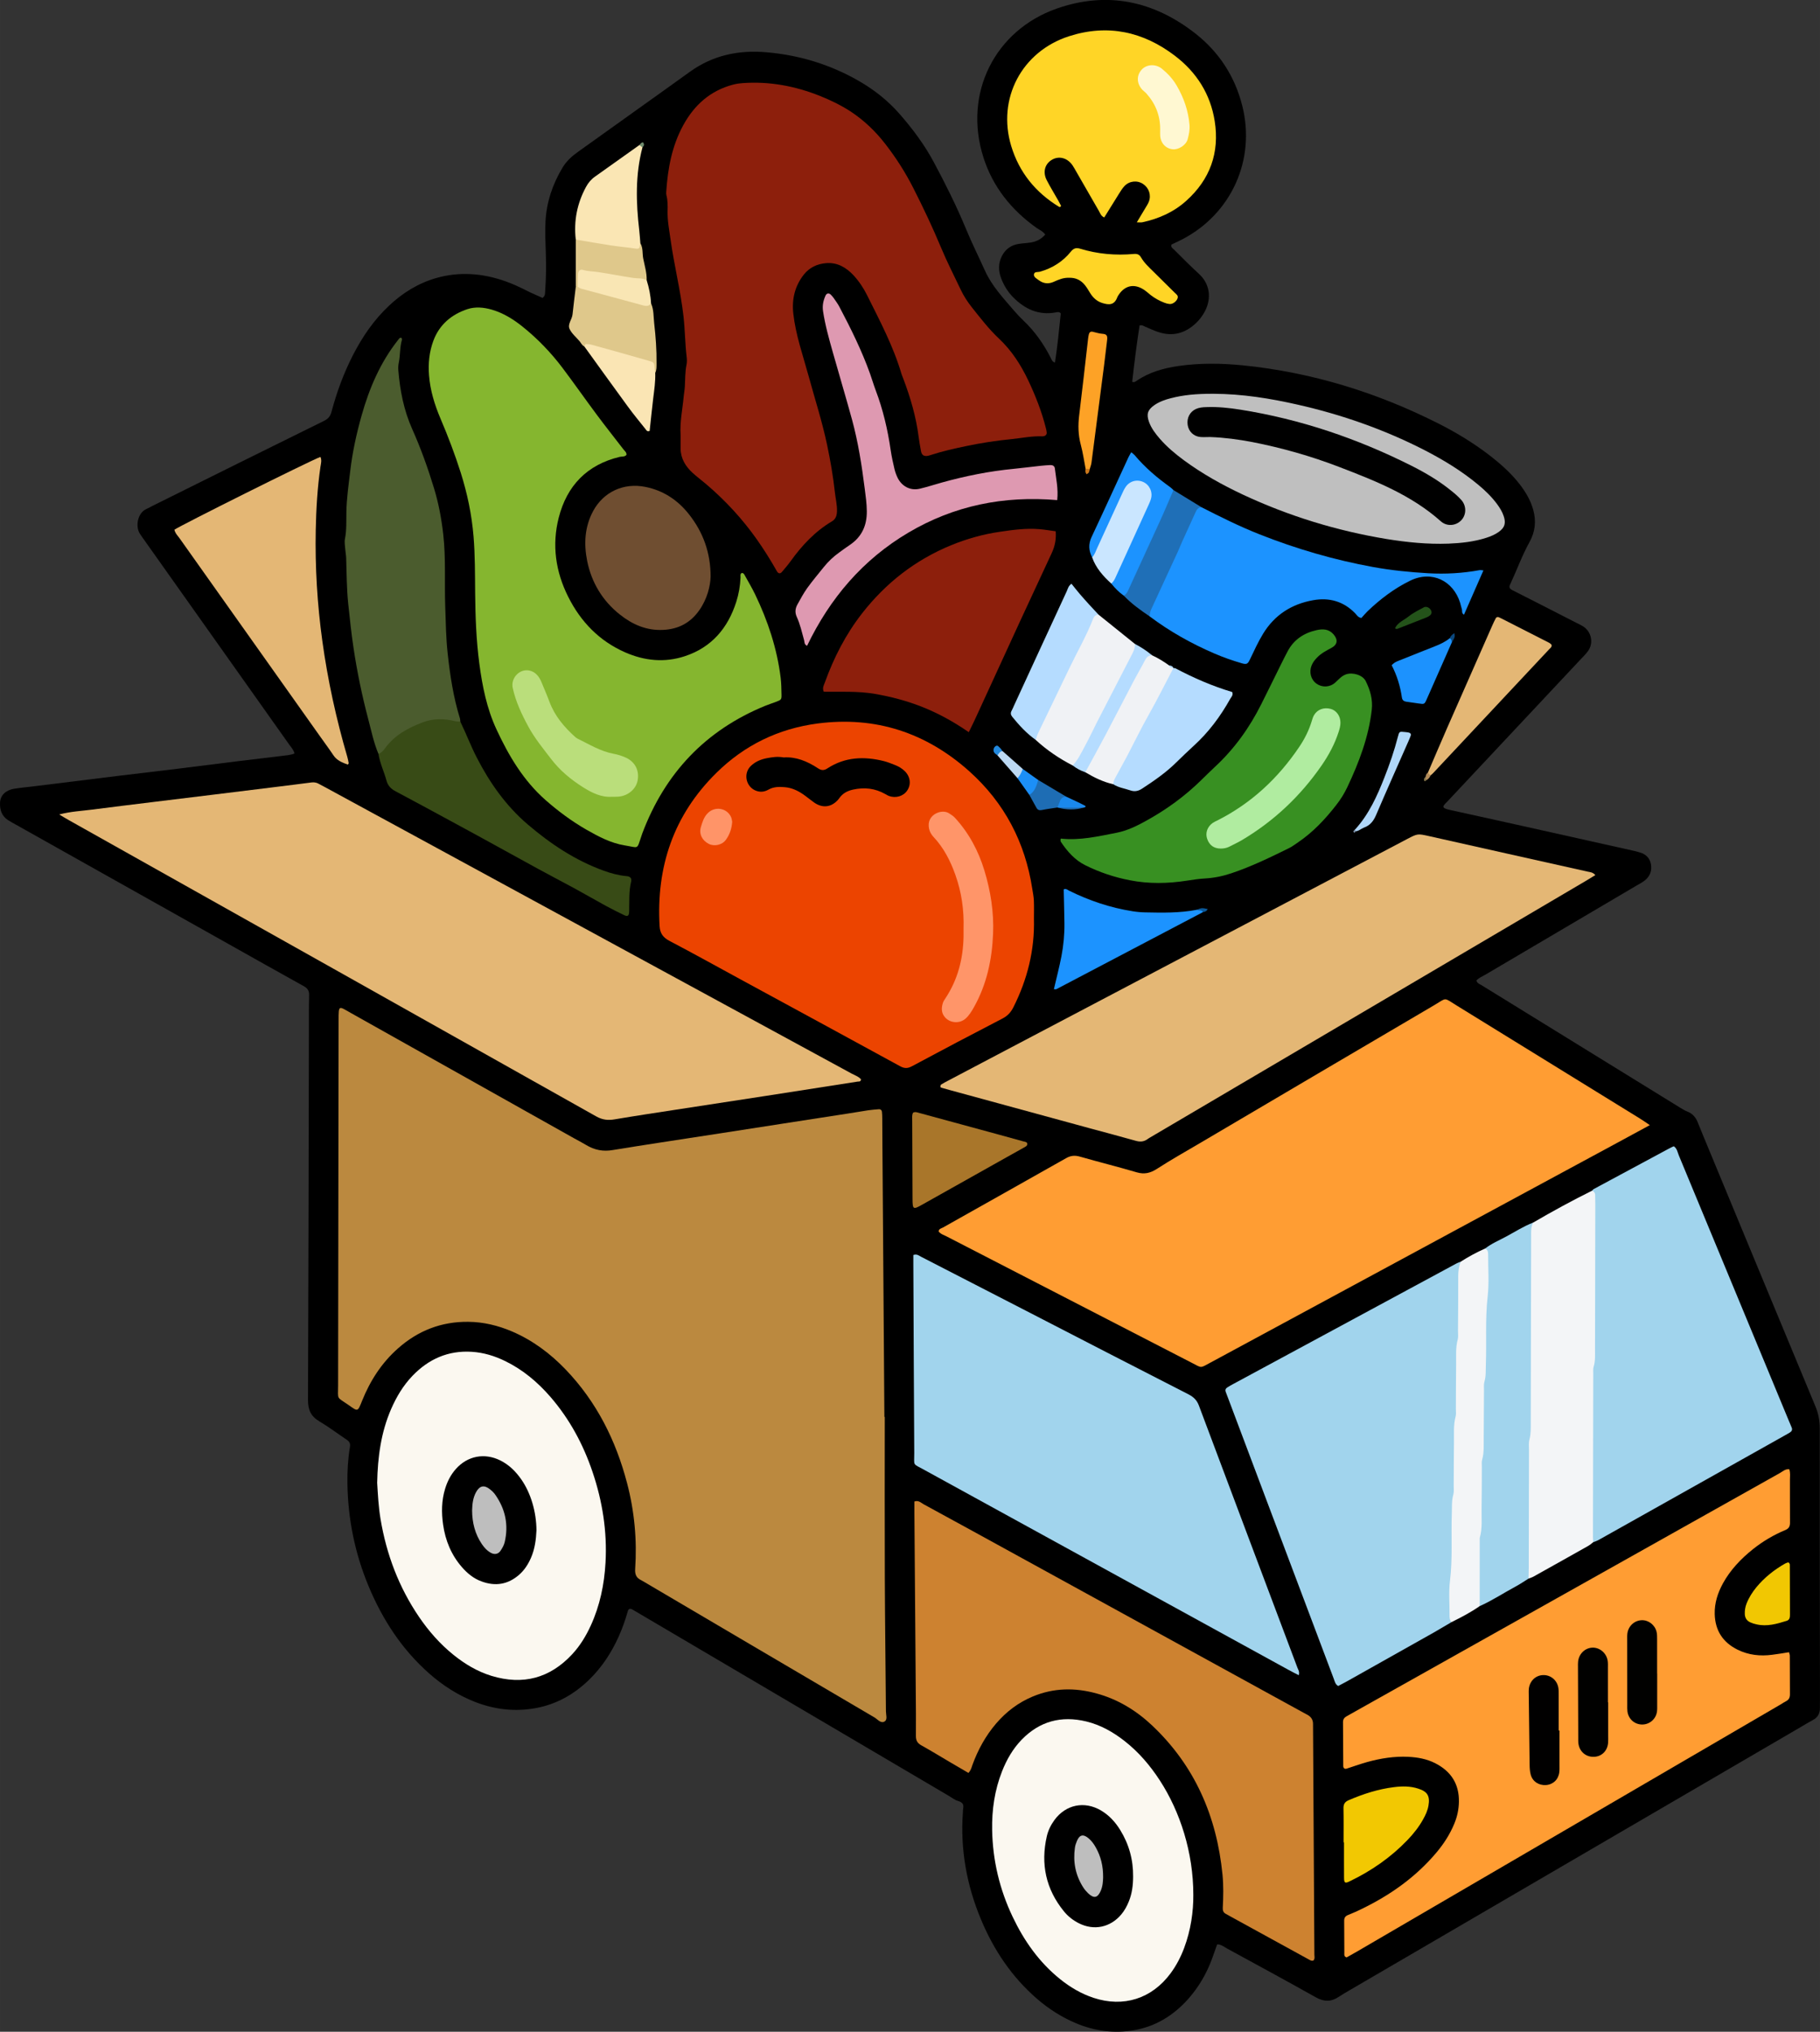 <svg xmlns="http://www.w3.org/2000/svg" xmlns:xlink="http://www.w3.org/1999/xlink" xmlns:xodm="http://www.corel.com/coreldraw/odm/2003" xml:space="preserve" width="85.69mm" height="95.654mm" style="shape-rendering:geometricPrecision; text-rendering:geometricPrecision; image-rendering:optimizeQuality; fill-rule:evenodd; clip-rule:evenodd" viewBox="0 0 1919.8 2143.04"><rect x="0" y="0" width="1919.8" height="2143.04" fill="#333333" stroke="none"/> <defs> <style type="text/css"> <![CDATA[ .fil0 {fill:black;fill-rule:nonzero} .fil48 {fill:#010000;fill-rule:nonzero} .fil49 {fill:#010100;fill-rule:nonzero} .fil39 {fill:#0B599A;fill-rule:nonzero} .fil40 {fill:#0C487D;fill-rule:nonzero} .fil37 {fill:#1A88EC;fill-rule:nonzero} .fil35 {fill:#1C8FF7;fill-rule:nonzero} .fil29 {fill:#1C92FE;fill-rule:nonzero} .fil15 {fill:#1C93FF;fill-rule:nonzero} .fil33 {fill:#1E6DB4;fill-rule:nonzero} .fil25 {fill:#1F6FB7;fill-rule:nonzero} .fil38 {fill:#2289DE;fill-rule:nonzero} .fil34 {fill:#24531A;fill-rule:nonzero} .fil18 {fill:#384B16;fill-rule:nonzero} .fil11 {fill:#389022;fill-rule:nonzero} .fil10 {fill:#4B5C2E;fill-rule:nonzero} .fil17 {fill:#6F4E31;fill-rule:nonzero} .fil43 {fill:#708D6E;fill-rule:nonzero} .fil44 {fill:#7E92AB;fill-rule:nonzero} .fil45 {fill:#837349;fill-rule:nonzero} .fil6 {fill:#85B62F;fill-rule:nonzero} .fil4 {fill:#8D1F0C;fill-rule:nonzero} .fil7 {fill:#A1D4ED;fill-rule:nonzero} .fil21 {fill:#A9762A;fill-rule:nonzero} .fil32 {fill:#B0D7F9;fill-rule:nonzero} .fil51 {fill:#B0ECA0;fill-rule:nonzero} .fil42 {fill:#B38B59;fill-rule:nonzero} .fil20 {fill:#B5DCFF;fill-rule:nonzero} .fil50 {fill:#BADE7B;fill-rule:nonzero} .fil1 {fill:#BB893F;fill-rule:nonzero} .fil36 {fill:#BCD9F3;fill-rule:nonzero} .fil53 {fill:#BEBEBE;fill-rule:nonzero} .fil14 {fill:#BFBFBF;fill-rule:nonzero} .fil27 {fill:#CAE6FF;fill-rule:nonzero} .fil41 {fill:#CC781B;fill-rule:nonzero} .fil8 {fill:#CD8230;fill-rule:nonzero} .fil16 {fill:#DE99B1;fill-rule:nonzero} .fil24 {fill:#DFC88B;fill-rule:nonzero} .fil3 {fill:#E4B775;fill-rule:nonzero} .fil5 {fill:#EC4400;fill-rule:nonzero} .fil19 {fill:#F0F2F5;fill-rule:nonzero} .fil30 {fill:#F1C702;fill-rule:nonzero} .fil22 {fill:#F2C802;fill-rule:nonzero} .fil13 {fill:#F3F5F7;fill-rule:nonzero} .fil31 {fill:#F9E6B4;fill-rule:nonzero} .fil26 {fill:#FAE5B4;fill-rule:nonzero} .fil23 {fill:#FAE6B4;fill-rule:nonzero} .fil9 {fill:#FBF8F0;fill-rule:nonzero} .fil28 {fill:#FDA226;fill-rule:nonzero} .fil47 {fill:#FF9468;fill-rule:nonzero} .fil46 {fill:#FF9569;fill-rule:nonzero} .fil2 {fill:#FF9D33;fill-rule:nonzero} .fil12 {fill:#FFD526;fill-rule:nonzero} .fil52 {fill:#FFF8D2;fill-rule:nonzero} ]]> </style> </defs> <g id="Layer_x0020_1">  <path class="fil0" d="M310.7 794.8c-1.07,-4.03 -3.74,-6.8 -5.88,-9.8 -50.7,-71.53 -101.42,-143.13 -152.14,-214.66 -1.74,-2.45 -3.52,-4.9 -5.16,-7.43 -4.77,-7.43 -2.78,-21.89 7.3,-26.24 2.07,-0.87 4.01,-2.05 6.03,-3.08 60.26,-29.95 120.49,-59.91 180.88,-89.63 4.69,-2.29 6.77,-5.14 8.01,-9.8 5.53,-20.79 12.92,-40.86 22.78,-59.99 9.89,-19.21 21.99,-36.83 37.8,-51.69 14.19,-13.36 30.33,-23.47 49.11,-29.01 25.12,-7.35 49.85,-5.3 74.24,3.4 7.45,2.69 14.58,6.01 21.63,9.56 5.65,2.92 11.52,5.29 17.01,7.82 3.06,-2.29 2.59,-5.14 2.78,-7.67 0.99,-13.51 1.1,-27.03 0.62,-40.63 -0.4,-10.91 -0.88,-21.81 -0.28,-32.72 1.13,-20.39 7.53,-39.04 17.96,-56.43 4.16,-6.95 9.96,-12.17 16.47,-16.76 31.88,-22.76 63.7,-45.52 95.54,-68.29 7.35,-5.29 14.71,-10.51 22.02,-15.81 24.33,-17.63 51.62,-23.4 81.19,-20.79 34.63,3 67.06,12.88 97.22,30.19 16.12,9.25 30.57,20.63 42.85,34.62 13.95,15.89 26.51,32.72 36.51,51.45 12.25,22.92 23.86,46.08 33.79,70.11 6.16,14.94 13.41,29.4 20.07,44.18 7.26,16.04 19.21,28.69 30.44,41.81 3.18,3.71 6.54,7.27 10.09,10.67 11.89,11.22 21.13,24.42 28.6,38.96 0.98,1.9 1.41,4.27 4.63,5.3 2.67,-17.39 4.4,-34.78 6.13,-51.85 -1.72,-2.06 -3.62,-1.34 -5.41,-1.03 -17.99,3.24 -32.44,-3.48 -44.79,-15.97 -5.63,-5.69 -9.77,-12.41 -12.63,-19.84 -3.11,-8.14 -3.25,-16.2 0.9,-24.03 3.77,-7.11 9.8,-11.3 17.75,-12.49 4.09,-0.63 8.24,-0.79 12.33,-1.42 6.15,-0.87 11.37,-3.64 15.45,-8.38 -2.33,-3.48 -5.99,-4.82 -9.02,-6.95 -26.6,-18.89 -46.21,-43.23 -56.16,-74.37 -21.64,-67.89 12.4,-134.2 77.13,-156.97 53.19,-18.73 102.47,-8.22 146.46,26.24 25.01,19.68 41.64,45.21 49.45,76.27 14.31,56.83 -11.4,113.97 -63.53,140.92 -3.67,1.9 -7.44,3.64 -11.13,5.37 -1.06,2.93 1.38,4.03 2.84,5.53 8.56,8.46 16.96,17.07 25.89,25.21 11.51,10.36 14.04,25.61 6.29,40.07 -2.32,4.27 -5.23,8.22 -8.79,11.7 -11.57,11.15 -24.93,14.94 -40.4,9.72 -4.6,-1.58 -9.06,-3.64 -13.54,-5.53 -1.71,-0.79 -3.22,-2.05 -5.97,-1.34 -3.06,19.68 -5.56,39.6 -7.78,59.44 2.27,0.87 3.42,-0.24 4.62,-1.03 13.36,-9.17 28.49,-13.36 44.26,-15.65 22.49,-3.24 45.01,-2.93 67.58,-0.71 73.1,7.35 142,28.69 207.38,61.81 19.17,9.72 37.43,20.95 54.42,34.14 11.03,8.62 21.36,17.94 30.03,28.93 6.54,8.38 11.92,17.31 14.77,27.66 3.26,11.86 2.02,23.08 -3.95,33.83 -8.02,14.54 -13.61,30.11 -20.62,45.13 -1.2,2.53 -0.27,4.19 2.12,5.45 8.72,4.42 17.41,8.85 26.12,13.28 14.06,7.19 28.12,14.38 42.18,21.58 2.34,1.19 4.77,2.29 6.95,3.71 8.62,5.61 10.97,17.39 5.02,25.77 -2.16,3.08 -4.93,5.69 -7.51,8.46 -45.07,48.05 -90.15,96.19 -135.22,144.24 -2.06,2.21 -4.04,4.42 -6.17,6.56 -4.52,4.51 -6.33,6.32 3.03,8.38 64.27,14.07 128.45,28.53 192.65,42.84 2.57,0.55 5.12,1.19 7.66,1.98 6.31,1.74 10.57,5.77 11.82,12.25 1.3,6.88 -0.81,12.72 -6.21,17.15 -2.6,2.14 -5.66,3.71 -8.57,5.37 -53.14,31.38 -106.31,62.6 -159.43,93.97 -3.42,2.05 -7.4,3.48 -9.88,6.48 1.08,3.08 3.43,3.64 5.26,4.74 69.79,43.07 139.59,86.15 209.41,129.15 2.55,1.58 5.15,3.16 7.93,4.27 5.29,2.05 8.61,5.85 10.72,10.91 2.03,4.9 3.93,9.8 5.95,14.62 39.45,95.24 78.87,190.4 118.43,285.56 3.1,7.43 4.5,14.86 4.49,22.92 -0.04,95.32 0.13,190.56 0.25,285.87 0.01,3 -0.14,6.01 -0.07,9.01 0.13,5.85 -2.19,10.12 -7.43,12.88 -4.65,2.45 -9.13,5.22 -13.67,7.9 -158.2,92.23 -316.41,184.55 -474.6,276.86 -3.9,2.29 -7.86,4.51 -11.58,7.03 -7.96,5.45 -15.6,5.61 -24.22,0.79 -31.15,-17.47 -62.56,-34.54 -93.9,-51.61 -3.22,-1.74 -6.16,-4.43 -10.43,-4.35 -1.77,4.98 -3.45,9.96 -5.26,14.86 -5.78,15.73 -13.97,29.95 -25.08,42.52 -15.47,17.47 -34.51,29.24 -57.57,33.2 -20.83,3.56 -41.23,0.87 -60.83,-7.35 -15.05,-6.32 -28.65,-14.94 -41,-25.61 -26.78,-23.08 -45.9,-51.61 -59.4,-84.01 -14.99,-35.96 -21.87,-73.5 -19.07,-112.55 0.11,-1.5 0.06,-3 0.33,-4.5 0.85,-4.51 -1.04,-6.56 -5.47,-7.83 -3.5,-1.03 -6.59,-3.56 -9.82,-5.45 -108.26,-63.7 -216.5,-127.49 -324.75,-191.27 -2.92,-1.66 -5.79,-3.48 -8.75,-5.14 -2.7,-1.5 -4.24,-0.95 -5.05,1.9 -2.54,9.09 -5.69,17.94 -9.55,26.56 -7.63,16.99 -17.65,32.32 -31.02,45.37 -16.02,15.65 -34.81,26.24 -56.97,30.19 -21.62,3.87 -42.73,1.42 -63.18,-6.48 -18.08,-7.03 -34.17,-17.31 -48.69,-30.11 -28.82,-25.45 -49.19,-56.75 -63.88,-91.92 -14.53,-34.78 -21.87,-71.13 -22.41,-108.83 -0.18,-12.8 0.57,-25.61 2.67,-38.25 0.58,-3.56 -0.47,-5.61 -3.3,-7.51 -9.7,-6.48 -19.02,-13.59 -29.04,-19.52 -8.85,-5.22 -11.94,-12.17 -11.9,-22.29 0.5,-130.33 0.68,-260.66 0.96,-390.99 0.02,-12.01 -0.1,-24.11 0.23,-36.12 0.13,-4.9 -1.83,-7.51 -5.91,-9.72 -26.32,-14.62 -52.53,-29.32 -78.77,-44.1 -75.09,-42.13 -150.18,-84.25 -225.28,-126.46 -2.62,-1.42 -5.29,-2.85 -7.8,-4.51 -6.77,-4.43 -8.69,-11.3 -8.26,-18.65 0.44,-7.67 6.17,-12.96 15.07,-14.38 7.43,-1.19 14.94,-1.82 22.41,-2.77 28.75,-3.56 57.5,-7.11 86.26,-10.67 21.28,-2.61 42.59,-5.06 63.88,-7.67 21.29,-2.61 42.56,-5.37 63.85,-7.98 15.31,-1.9 30.63,-3.71 45.95,-5.53 4.44,-0.55 8.91,-0.79 13.23,-2.53z"></path> <path class="fil1" d="M933.29 1494.51c0,56.43 -0.17,112.94 0.05,169.37 0.18,47.11 0.82,94.13 1.17,141.16 0.02,3.63 1.79,8.61 -1.25,10.59 -4.05,2.69 -7.46,-2.14 -10.8,-4.11 -81.44,-47.82 -162.79,-95.79 -244.17,-143.69 -0.65,-0.39 -1.3,-0.79 -1.98,-1.11 -5,-2.37 -6.71,-6.01 -6.32,-11.7 2.06,-30.66 -0.73,-60.94 -8.53,-90.65 -11.84,-45.21 -32.19,-85.83 -64.75,-119.82 -16.31,-16.99 -34.91,-30.9 -56.71,-40.23 -14.69,-6.24 -29.98,-9.96 -45.98,-10.12 -28.35,-0.32 -53.04,9.25 -74.22,28.06 -17.26,15.25 -29.41,34.14 -37.92,55.4 -4.69,11.7 -4.25,11.3 -14.26,4.27 -13.03,-9.09 -10.99,-4.9 -10.98,-20.63 0.13,-128.44 0.36,-256.79 0.51,-385.22 0.02,-16.68 0.06,-14.86 13.01,-7.59 78.44,44.02 156.85,88.05 235.27,132.07 4.26,2.37 8.62,4.58 12.8,7.11 8.72,5.3 17.94,7.19 28.11,5.37 16.3,-2.77 32.67,-5.14 49.02,-7.75 22.29,-3.4 44.58,-6.8 66.87,-10.27 21.55,-3.32 43.09,-6.72 64.64,-10.04 22.29,-3.48 44.59,-6.88 66.88,-10.35 7.43,-1.11 14.83,-2.45 22.27,-3.56 3.71,-0.55 7.47,-0.79 11.22,-1.11 1.68,-0.08 2.85,1.03 3.06,2.61 0.27,2.21 0.32,4.51 0.34,6.8 0.08,9.41 0.09,18.81 0.16,28.22 0.69,95.63 1.39,191.27 2.09,286.9l0.4 0z"></path> <path class="fil2" d="M1740.28 1186.74c-14.01,7.59 -26.22,14.3 -38.45,20.86 -141.66,76.59 -283.31,153.09 -424.96,229.6 -11.23,6.08 -8.84,5.85 -19.45,0.39 -86.27,-44.5 -172.53,-88.91 -258.79,-133.41 -2.96,-1.5 -6.3,-2.45 -8.53,-5.29 0.15,-2.85 2.79,-3.16 4.51,-4.11 43.26,-24.42 86.63,-48.61 129.82,-73.11 5.07,-2.92 9.45,-3.24 14.87,-1.66 19.89,5.69 39.96,10.67 59.8,16.52 7.96,2.29 14.19,0.87 21.12,-3.56 15.15,-9.8 30.93,-18.65 46.49,-27.82 82.01,-48.37 163.99,-96.66 246.07,-144.87 13.92,-8.22 9.51,-8.46 23.82,0.32 64.41,39.68 128.76,79.35 193.13,119.11 3.11,1.9 6.1,4.03 10.55,7.03z"></path> <path class="fil3" d="M62.46 859.06c12.49,-3.24 23.43,-3.64 34.21,-5.06 22,-2.92 44.04,-5.45 66.07,-8.22 20.91,-2.53 41.82,-5.06 62.72,-7.67 22.02,-2.69 44.05,-5.45 66.07,-8.14 12.32,-1.58 24.65,-3 36.95,-4.66 2.76,-0.32 5.21,0 7.59,1.34 2.3,1.26 4.64,2.45 6.96,3.71 185.05,100.61 370.11,201.23 555.14,301.92 3.5,1.9 7.53,3.16 10.07,6.17 -0.32,2.92 -2.3,2.13 -3.53,2.37 -32.31,5.06 -64.64,10.12 -96.98,15.1 -31.59,4.9 -63.21,9.64 -94.8,14.54 -21.56,3.32 -43.13,6.56 -64.64,10.2 -6.95,1.19 -12.83,0.55 -19.31,-3.08 -185.23,-104.25 -370.59,-208.18 -555.93,-312.27 -2.91,-1.58 -5.75,-3.4 -10.59,-6.24z"></path> <path class="fil4" d="M717.91 458.66c-0.89,-13.67 2.05,-26.95 3.26,-40.39 0.3,-3.4 0.98,-6.72 1.19,-10.12 0.48,-7.82 0.21,-15.73 1.82,-23.55 0.52,-2.53 0.47,-5.29 0.15,-7.9 -1.72,-14.15 -1.74,-28.45 -3.32,-42.68 -3.04,-27.27 -9.86,-53.9 -13.64,-81.01 -1.4,-10.04 -3.4,-20 -3.18,-30.27 0.12,-5.61 0.25,-11.3 -1.23,-16.83 -0.28,-1.03 -0.29,-2.21 -0.21,-3.32 1.61,-24.58 5.94,-48.53 17.91,-70.42 11.69,-21.42 28.59,-36.59 52.69,-42.92 3.31,-0.87 6.59,-1.34 9.97,-1.58 28.3,-2.05 55.36,3.08 81.58,13.51 11.21,4.51 22.01,9.72 32.15,16.28 14.32,9.41 26.48,21.02 36.9,34.54 11.29,14.54 21.17,30.03 29.54,46.55 10.36,20.47 20.23,41.18 29.04,62.36 6.35,15.25 13.93,30.03 21.03,44.97 3.07,6.48 6.97,12.41 11.43,18.1 9.14,11.46 18.08,23.16 28.78,33.2 13.38,12.57 23.06,27.66 30.87,44.1 7.76,16.36 14.29,33.12 18.69,50.66 0.36,1.5 0.68,2.92 0.79,4.43 0.13,1.66 -0.84,2.85 -2.32,3.48 -0.68,0.24 -1.47,0.39 -2.2,0.39 -10.96,-0.47 -21.7,1.82 -32.53,2.92 -16.05,1.58 -32.02,4.03 -47.83,7.35 -12.49,2.61 -24.96,5.37 -37.12,9.33 -1.08,0.32 -2.15,0.71 -3.26,0.95 -4.22,0.79 -6.55,-0.71 -7.34,-4.82 -0.97,-5.22 -1.9,-10.35 -2.57,-15.57 -2.7,-21.02 -8.66,-41.18 -16.08,-60.86 -0.66,-1.82 -1.47,-3.48 -2,-5.3 -8.59,-29.08 -22.7,-55.64 -36.1,-82.59 -3.88,-7.83 -8.73,-15.1 -14.6,-21.42 -7.66,-8.14 -16.98,-13.67 -28.9,-12.65 -9.48,0.79 -17.6,4.74 -23.39,12.09 -9.44,12.01 -12.78,25.92 -11.07,41.18 2.53,22.61 10.13,43.87 16.07,65.6 6.63,24.26 14.39,48.21 19.58,72.87 3.47,16.52 6.37,33.2 8.21,50.03 0.73,6.72 2.46,13.28 2.2,20.15 -0.17,4.51 -1.39,8.06 -5.33,10.43 -17.8,10.59 -31.57,25.29 -43.53,41.97 -2.85,3.95 -6.06,7.67 -9.22,11.38 -1.85,2.13 -3.78,1.9 -5.29,-0.71 -6.69,-11.85 -13.86,-23.31 -21.71,-34.38 -14.88,-20.95 -32.16,-39.68 -51.66,-56.43 -5.13,-4.42 -10.58,-8.46 -15.56,-12.96 -7.43,-6.88 -12.51,-15.02 -12.65,-25.53 -0.06,-4.82 -0.01,-9.72 -0.01,-14.62z"></path> <path class="fil5" d="M1090.64 969c0.86,33.04 -6.9,64.1 -21.72,93.5 -2.64,5.22 -6.09,9.01 -11.43,11.78 -32.06,16.6 -64.01,33.43 -95.84,50.51 -4.65,2.45 -8.04,2.13 -12.44,-0.32 -56.1,-30.67 -112.29,-61.17 -168.46,-91.68 -24.79,-13.51 -49.45,-27.19 -74.44,-40.31 -6.83,-3.56 -10.09,-7.98 -10.54,-15.57 -3.66,-62.76 14.82,-117.37 59.97,-161.79 29.58,-29.16 65.35,-46.55 106.64,-52 61.2,-7.98 114.67,9.72 160.28,50.58 36.88,33.12 58.72,74.77 66.24,123.85 0.63,4.11 1.49,8.22 1.67,12.33 0.28,6.32 0.07,12.73 0.07,19.13z"></path> <path class="fil2" d="M1887.38 1549.68c1.34,3.79 0.69,7.59 0.71,11.22 0.07,15.1 -0.06,30.11 0.07,45.21 0.03,3.87 -1.25,6.17 -4.98,7.75 -12.21,5.06 -23.55,11.78 -33.92,20 -12.77,10.2 -23.9,21.81 -31.83,36.2 -5.52,10.12 -8.96,20.71 -8.68,32.33 0.42,17.54 8.69,30.03 24.23,37.7 11.46,5.61 23.73,6.96 36.32,5.3 5.93,-0.71 11.82,-1.74 17.82,-2.69 0.35,1.42 0.85,2.53 0.85,3.56 0.07,13.59 0.03,27.11 0.13,40.7 0.03,3.32 -0.93,5.77 -4.01,7.35 -2,1.03 -3.88,2.29 -5.83,3.48 -149.15,87.02 -298.3,173.96 -447.45,260.98 -3.52,2.05 -7.12,4.03 -10.36,5.85 -3.05,-1.03 -2.36,-3.24 -2.38,-4.9 -0.12,-11.22 -0.09,-22.53 -0.17,-33.83 -0.02,-3 1.15,-4.82 4.05,-6.01 4.89,-1.9 9.69,-4.11 14.43,-6.4 30.13,-14.62 57.02,-33.59 78.73,-59.36 7.79,-9.25 14.31,-19.28 18.96,-30.59 3.06,-7.35 4.7,-15.02 4.85,-23 0.35,-18.97 -8.42,-32.32 -25.04,-40.78 -8.86,-4.51 -18.47,-6.24 -28.34,-6.72 -14.81,-0.71 -29.27,1.58 -43.47,5.53 -7.23,2.05 -14.31,4.58 -21.48,6.88 -2.1,0.71 -3.66,-0.4 -3.67,-2.69 -0.13,-15.49 -0.15,-30.9 -0.26,-46.31 -0.02,-3 1.42,-4.9 3.91,-6.24 6.91,-3.87 13.79,-7.75 20.67,-11.62 145.31,-81.57 290.62,-163.13 435.95,-244.7 3.16,-1.74 5.98,-4.66 10.18,-4.19z"></path> <path class="fil6" d="M660.83 479.76c-1.85,2.29 -4.75,1.58 -7.14,2.13 -34.54,8.3 -55.71,30.43 -64.32,64.1 -7.35,28.77 -3.34,56.91 9.94,83.38 13.25,26.48 32.82,46.71 60.14,58.72 20.35,8.93 41.47,11.07 62.74,4.11 28.31,-9.25 45.58,-29.56 54.44,-57.38 2.63,-8.22 4.11,-16.83 4.5,-25.53 0.08,-1.66 -0.66,-3.71 1.2,-4.9 2.01,-0.16 2.67,1.34 3.35,2.61 3.66,6.56 7.49,13.04 10.76,19.76 13.5,27.98 23.17,57.14 27.02,88.05 0.73,5.93 0.78,12.01 0.9,18.02 0.11,4.9 -0.35,5.37 -5.32,7.27 -3.86,1.5 -7.82,2.69 -11.64,4.27 -63.15,25.76 -105.98,71.13 -129.92,134.76 -0.4,1.03 -0.69,2.14 -1.06,3.16 -4.92,14.3 -2.24,11.85 -17.4,9.41 -14.66,-2.37 -27.73,-9.33 -40.49,-16.6 -15.38,-8.85 -29.58,-19.36 -42.9,-31.06 -23.39,-20.55 -38.89,-46.63 -51.86,-74.53 -10.28,-22.05 -14.99,-45.6 -18.16,-69.55 -3.26,-24.66 -4.18,-49.4 -4.42,-74.29 -0.19,-19.92 -0.05,-39.83 -1.68,-59.75 -1.9,-23.08 -6.57,-45.37 -13.52,-67.34 -6.13,-19.36 -13.38,-38.33 -21.32,-56.98 -6.23,-14.7 -10.84,-29.56 -12.12,-45.61 -0.99,-12.57 0.21,-24.82 4.58,-36.59 6.32,-16.99 19.11,-27.74 35.99,-33.35 8.31,-2.69 17.07,-1.9 25.59,0.55 12.17,3.56 22.64,10.04 32.4,17.86 15.94,12.8 30.06,27.43 42.31,43.71 12.2,16.2 23.86,32.88 35.99,49.16 9.21,12.41 18.81,24.42 28.21,36.67 1.33,1.74 3.39,3.08 3.21,5.77z"></path> <path class="fil3" d="M1682.84 923c-3.6,2.21 -6.43,3.95 -9.31,5.69 -153.37,90.34 -306.75,180.68 -460.13,270.94 -0.97,0.63 -1.99,1.11 -2.88,1.82 -3.94,2.92 -8.01,3.16 -12.77,1.74 -15.9,-4.51 -31.91,-8.69 -47.88,-13.04 -49.33,-13.44 -98.67,-26.95 -148.01,-40.39 -2.9,-0.79 -5.78,-1.66 -8.68,-2.45 -0.91,-0.32 -1.42,-0.71 -1.23,-1.5 0.17,-0.71 0.36,-1.66 0.86,-1.9 2.24,-1.42 4.55,-2.69 6.88,-3.87 22.3,-11.78 44.6,-23.47 66.91,-35.25 139.18,-73.27 278.34,-146.45 417.52,-219.72 11.28,-5.93 11.27,-5.85 23.35,-3.16 55.78,12.57 111.56,24.98 167.34,37.46 2.55,0.55 5.3,0.55 8.02,3.64z"></path> <path class="fil7" d="M1370.02 1766.95c-3.74,-1.9 -7.08,-3.56 -10.36,-5.37 -128.19,-70.34 -256.38,-140.69 -384.53,-211.11 -13.05,-7.19 -10.66,-3.79 -10.74,-17.86 -0.41,-65.92 -0.66,-131.83 -0.97,-197.67 -0.02,-3.71 -0.01,-7.51 -0.01,-11.22 3.8,-1.42 6.09,0.79 8.55,2.05 36.78,18.89 73.53,37.86 110.28,56.75 57.14,29.48 114.25,58.96 171.46,88.2 5.34,2.76 8.8,6.08 10.96,11.85 34.55,92.23 69.32,184.39 103.98,276.63 0.76,1.98 2.34,3.87 1.38,7.75z"></path> <path class="fil8" d="M1021.53 1870.01c-6.64,-3.87 -13.11,-7.67 -19.59,-11.46 -10.05,-5.93 -20.03,-12.02 -30.22,-17.71 -4.15,-2.29 -5.64,-5.22 -5.59,-9.96 0.17,-15.41 -0.02,-30.82 -0.14,-46.31 -0.47,-62.83 -0.96,-125.67 -1.45,-188.58 -0.03,-4.11 0,-8.22 0,-12.25 4.31,-1.58 6.88,1.26 9.68,2.85 35.01,19.05 69.95,38.25 104.91,57.46 65.3,35.88 130.6,71.69 195.91,107.57 33.31,18.26 66.62,36.59 99.93,54.85 1.32,0.71 2.62,1.42 3.97,2.13 4.04,2.14 6.2,5.37 6.08,9.96 -0.03,1.19 0.02,2.29 0.02,3.4 0.49,79.83 0.98,159.65 1.42,239.48 0.01,2.13 0.76,4.42 -0.95,6.4 -2.05,0.79 -3.66,-0.39 -5.26,-1.26 -28.05,-15.33 -56.08,-30.74 -84.11,-46.16 -0.99,-0.55 -1.92,-1.19 -2.93,-1.66 -2.72,-1.34 -3.54,-3.56 -3.38,-6.48 0.62,-11.7 0.85,-23.39 -0.29,-35.01 -6.06,-61.33 -29.1,-114.84 -74.53,-157.6 -16.67,-15.65 -35.93,-27.35 -58.12,-33.43 -22.76,-6.32 -45.35,-6.08 -67.45,3.16 -15.23,6.32 -28,16.04 -38.71,28.53 -11.15,13.04 -19.22,27.82 -25.04,43.86 -0.88,2.45 -1.29,5.14 -4.16,8.22z"></path> <path class="fil7" d="M1531.06 1710.99c-6.11,3.56 -12.18,7.19 -18.35,10.75 -30.44,17.15 -60.9,34.22 -91.36,51.37 -3.25,1.82 -6.56,3.48 -9.81,5.22 -3.17,-1.9 -3.6,-4.9 -4.62,-7.59 -23.32,-61.88 -46.64,-123.77 -69.95,-185.65 -13.77,-36.59 -27.51,-73.11 -41.27,-109.7 -0.93,-2.45 -1.84,-4.9 -2.78,-7.35 -0.84,-2.21 0.14,-3.71 1.85,-4.74 1.9,-1.26 3.88,-2.29 5.87,-3.4 78.66,-42.52 157.31,-84.96 235.99,-127.41 1.29,-0.71 2.73,-1.11 4.1,-1.66 2.27,3.48 1.14,7.27 1.23,10.99 1.06,44.73 -2.01,89.39 -2.86,134.05 -1.12,58.56 -3.09,117.13 -4.85,175.62 -0.59,19.76 0.42,39.83 -3.19,59.51z"></path> <path class="fil7" d="M1679.5 1255.82c0.49,-0.47 0.88,-1.26 1.49,-1.58 26.78,-14.46 53.56,-28.85 80.36,-43.23 1.3,-0.71 2.69,-1.27 4.21,-1.98 3.48,2.29 3.93,6.24 5.33,9.64 29.38,70.74 58.71,141.55 88.05,212.37 9.35,22.52 18.69,45.13 28.04,67.66 1,2.45 2.11,4.82 3.05,7.27 0.78,2.06 -0.03,3.72 -1.77,4.82 -1.57,1.03 -3.23,1.9 -4.88,2.85 -65.84,36.99 -131.68,73.9 -197.54,110.89 -1.6,0.87 -3.41,1.42 -5.12,2.05 -4.77,-4.42 -3.86,-10.35 -3.87,-15.81 -0.13,-52.24 -1.81,-104.57 0.38,-156.65 2.67,-63.54 0.95,-126.93 1.61,-190.4 0.02,-2.69 0.5,-5.22 0.67,-7.9z"></path> <path class="fil9" d="M397.85 1563.98c0.57,-27.35 4.06,-53.27 14.76,-77.85 5.6,-12.88 12.71,-24.74 22.45,-34.93 17.05,-17.78 37.73,-26.95 62.61,-25.37 12.53,0.79 24.35,4.42 35.58,9.96 18.5,9.09 33.96,22.13 47.39,37.62 20.21,23.39 34.56,50.03 44.41,79.19 10.46,30.9 15.48,62.76 13.68,95.48 -1.27,23.08 -5.91,45.45 -15.58,66.55 -5.03,10.98 -11.28,21.26 -19.55,30.19 -23.58,25.37 -52.01,32.88 -85.11,22.84 -14.96,-4.58 -28.1,-12.49 -40.2,-22.21 -14.18,-11.46 -26.06,-24.98 -36.29,-39.99 -21.28,-31.3 -34.3,-65.76 -40.56,-102.98 -2.19,-13.04 -2.83,-26.16 -3.59,-38.49z"></path> <path class="fil9" d="M1258.76 1998.68c0.12,17.55 -2.61,37.15 -9.73,56.12 -3.6,9.56 -8.26,18.49 -14.35,26.71 -19.75,26.64 -49.6,36.12 -81.06,25.77 -13,-4.27 -24.63,-11.14 -35.27,-19.68 -22.16,-17.78 -38.09,-40.39 -50.19,-65.84 -13.76,-28.93 -21.02,-59.51 -21.61,-91.52 -0.39,-21.26 2.61,-42.05 10.46,-61.96 4.88,-12.33 11.37,-23.71 20.7,-33.35 18.98,-19.52 41.83,-25.53 68.12,-19.21 15.28,3.71 28.57,11.3 40.81,20.95 14.64,11.54 26.56,25.53 36.7,41.1 21.56,33.12 35.45,76.27 35.42,120.93z"></path> <path class="fil10" d="M399.25 795.28c-5.04,-11.78 -7.52,-24.34 -10.78,-36.59 -6.53,-24.66 -11.7,-49.63 -15.5,-74.85 -2.34,-15.57 -4,-31.22 -5.64,-46.87 -1.7,-16.2 -1.64,-32.32 -2.18,-48.45 -0.1,-2.92 -0.73,-5.93 -0.94,-8.93 -0.26,-3.71 -1.06,-7.59 -0.35,-11.22 1.86,-9.33 1.35,-18.73 1.51,-28.06 0.25,-14.7 2.38,-29.17 4.09,-43.71 2.33,-19.76 6.58,-39.2 11.97,-58.33 8.11,-28.77 19.71,-55.96 38.45,-79.67 0.91,-1.11 1.59,-2.61 3.45,-2.37 0.27,0.63 0.89,1.42 0.74,1.9 -2.47,7.98 -1.74,16.44 -3.43,24.5 -0.53,2.53 -0.69,5.22 -0.47,7.83 1.75,21.42 5.76,42.2 14.65,62.12 9.05,20.23 16.53,41.1 22.99,62.36 4.81,15.73 7.82,31.93 9.71,48.37 2.92,25.53 1.22,51.14 2.13,76.67 0.58,16.52 0.78,33.04 2.59,49.48 2.55,23.08 6,46.08 12.95,68.37 0.32,1.11 0.27,2.29 0.39,3.4 -2.83,2.85 -6.24,1.9 -9.53,1.42 -27.02,-3.95 -47.88,7.67 -66.01,26.24 -3.02,3.08 -5.18,7.67 -10.79,6.4z"></path> <path class="fil11" d="M1119.08 884.51c19.97,2.21 39.4,-2.37 58.84,-6.16 11.13,-2.21 21.35,-7.19 31.27,-12.73 21.19,-11.7 40.58,-25.77 57.88,-42.76 4.84,-4.74 9.68,-9.49 14.64,-14.15 20.38,-18.89 36.27,-41.1 48.7,-65.92 6.76,-13.44 13.36,-26.95 20.05,-40.47 2.5,-5.06 5.03,-10.12 7.66,-15.1 6.58,-12.57 17.28,-19.6 30.79,-22.6 6.4,-1.42 12.69,-1.27 17.65,4.35 5.04,5.77 4.43,10.98 -2.35,14.54 -5.36,2.85 -10.63,5.61 -14.89,10.04 -2.38,2.45 -4.47,5.06 -5.77,8.3 -2.85,7.11 -0.82,14.94 5.08,19.21 5.92,4.27 13.99,4.03 19.75,-1.03 3.64,-3.24 6.62,-7.11 11.53,-8.77 6.84,-2.37 17.49,0.63 20.69,7.11 4.72,9.49 7.63,19.36 6.38,30.35 -3.3,28.85 -13.43,55.4 -25.67,81.33 -3.23,6.88 -7.19,13.2 -11.85,19.13 -11.61,14.94 -24.46,28.61 -40.2,39.28 -3.11,2.05 -6.13,4.43 -9.48,6.09 -19.91,9.8 -39.87,19.52 -60.94,26.56 -8.9,3 -18.08,4.9 -27.56,5.45 -6.36,0.32 -12.71,1.34 -19.01,2.29 -20.22,3.16 -40.46,3.56 -60.55,-0.39 -16.27,-3.16 -31.97,-8.38 -46.87,-15.81 -11.13,-5.53 -18.99,-14.54 -25.78,-24.66 -0.38,-0.55 -0.4,-1.42 -0.46,-2.14 -0.03,-0.32 0.22,-0.71 0.47,-1.34z"></path> <path class="fil12" d="M1199.14 234.51c3.51,-5.85 6.24,-10.36 8.91,-14.86 1.34,-2.21 2.83,-4.51 3.78,-6.88 2.73,-7.03 0.1,-14.7 -6.2,-18.81 -6.17,-4.03 -14.43,-3.16 -19.58,2.37 -2.28,2.45 -4.01,5.37 -5.82,8.22 -5.2,8.3 -10.31,16.6 -15.43,24.82 -3.56,-1.5 -4.34,-4.66 -5.79,-7.11 -7.95,-13.67 -15.77,-27.35 -23.65,-41.1 -1.31,-2.29 -2.55,-4.58 -4.04,-6.8 -5.37,-7.82 -14.18,-10.19 -21.54,-5.93 -7.6,4.35 -10.07,13.04 -5.67,21.58 3.79,7.35 8.13,14.39 12.21,21.58 1.07,1.9 2.05,3.87 2.95,5.53 -0.65,1.26 -1.31,1.5 -2.13,1.03 -24.8,-15.1 -42.09,-36.35 -50.49,-64.18 -15.05,-49.87 11.1,-99.74 61.14,-115.79 40.68,-13.04 78.17,-4.9 111.73,20.79 22.68,17.31 37.27,40.23 41.79,68.68 5.3,33.43 -4.93,61.73 -30.1,84.25 -13.18,11.86 -28.93,18.81 -46.14,22.53 -1.41,0.32 -2.94,0.08 -5.93,0.08z"></path> <path class="fil4" d="M1021.89 772.28c-15.89,-10.99 -31.73,-19.68 -48.47,-26.4 -16.41,-6.56 -33.47,-11.07 -50.96,-14.07 -17.86,-3 -35.9,-1.98 -53.52,-2.21 -1.76,-3.95 0.05,-6.72 1.01,-9.41 9.48,-26.32 22.05,-50.98 39.36,-73.19 25.05,-32.09 56.01,-56.27 93.78,-71.85 16.81,-6.88 34.17,-11.78 52,-14.3 13.69,-2.05 27.59,-3.87 41.56,-2.69 5.57,0.47 11.09,1.42 16.94,2.21 0.68,8.38 -0.83,15.81 -4.23,23.08 -11.17,23.87 -22.24,47.74 -33.26,71.61 -15.89,34.54 -31.7,69.08 -47.57,103.54 -1.87,4.11 -3.93,8.14 -6.63,13.67z"></path> <path class="fil13" d="M1679.5 1255.82c1.82,0.87 3.04,2.29 3.12,4.35 0.12,3.32 0.17,6.72 0.16,10.12 -0.09,51.14 -0.17,102.27 -0.29,153.49 -0.02,5.93 0.4,11.93 -1.48,17.86 -0.65,2.06 -0.38,4.51 -0.38,6.72 -0.13,57.54 -0.23,115.08 -0.31,172.62 -0.01,1.9 0.25,3.79 0.39,5.61 -1.78,1.34 -3.45,2.85 -5.37,3.95 -19.28,10.91 -38.59,21.66 -57.91,32.48 -1.6,0.87 -3.41,1.34 -5.11,2.06 -3.9,-4.43 -3.27,-9.88 -3.29,-15.02 -0.1,-39.91 -1.64,-79.91 0.31,-119.66 3.59,-73.34 0.7,-146.69 1.93,-220.04 0.13,-7.43 -1.24,-15.33 5.89,-20.79 20.41,-11.93 41.17,-23.24 62.35,-33.75z"></path> <path class="fil14" d="M1279.82 415.35c30.27,0.08 59.96,4.82 89.37,11.54 46.02,10.43 90.28,25.92 132.38,47.34 20.49,10.51 40.09,22.37 57.83,37.15 7.26,6.01 14,12.57 19.64,20.15 2.92,3.95 5.52,8.06 7.1,12.8 2.52,7.43 1.21,12.09 -5.16,16.68 -3.99,2.85 -8.49,4.74 -13.18,6.24 -13.02,4.19 -26.45,5.61 -40.02,6.17 -21.91,0.79 -43.66,-1.42 -65.2,-4.9 -52.6,-8.69 -103.15,-24.19 -151.47,-46.79 -21.86,-10.27 -42.87,-21.97 -62.31,-36.28 -9.1,-6.72 -17.78,-13.99 -25.24,-22.52 -4.71,-5.46 -9.06,-11.07 -11.55,-17.94 -2.9,-7.98 -1.52,-12.65 5.48,-17.55 5.3,-3.71 11.35,-5.85 17.56,-7.43 12.79,-3.32 26.38,-4.74 44.78,-4.66z"></path> <path class="fil3" d="M366.96 806.5c-5.8,-2.13 -11.49,-4.19 -15.28,-9.88 -4.58,-6.88 -9.56,-13.51 -14.35,-20.31 -49.23,-69.39 -98.47,-138.79 -147.65,-208.18 -2.11,-3 -4.94,-5.61 -5.71,-9.41 6.96,-4.82 140.57,-71.53 154.04,-76.82 1.66,3.56 0.5,7.19 0,10.59 -3.21,22.05 -4.5,44.18 -4.95,66.47 -0.77,39.2 1.59,78.25 6.95,117.13 5.72,41.41 14.65,82.2 26.38,122.35 0.63,2.13 1,4.35 1.42,6.56 0.05,0.24 -0.35,0.63 -0.87,1.5z"></path> <path class="fil15" d="M1267.25 534.93c20.06,10.27 40.24,20.31 61.21,28.61 38.86,15.41 78.83,27.03 119.95,34.54 19.25,3.48 38.71,5.45 58.23,6.56 18.07,1.03 36.08,0 53.92,-3.24 1.06,-0.24 2.2,0.08 4.21,0.24 -6.91,15.73 -13.64,31.14 -20.49,46.71 -2.83,-1.58 -1.66,-4.11 -2.28,-5.93 -0.73,-2.13 -1.09,-4.35 -1.75,-6.48 -7.23,-23.4 -29.88,-34.7 -52.88,-23.4 -16.65,8.14 -31.33,19.29 -44.73,32.09 -2.43,2.37 -4.58,4.98 -6.57,7.19 -3.68,-0.55 -4.86,-3.16 -6.63,-4.98 -12.3,-12.64 -27.4,-16.83 -44.37,-13.75 -22.57,4.03 -40.5,15.41 -52.65,35.25 -5.31,8.69 -9.51,17.94 -13.89,27.11 -2.4,5.06 -3.59,5.61 -8.76,4.11 -9.73,-2.85 -19.29,-6.16 -28.62,-10.2 -24.26,-10.43 -47.14,-23.24 -68.31,-39.12 -3.79,-4.9 -0.59,-9.25 1.3,-13.59 13.76,-31.61 29.03,-62.52 42.89,-94.13 1.82,-4.11 3.29,-9.8 10.21,-7.59z"></path> <path class="fil7" d="M1617.16 1289.57c-2.55,4.9 -2.07,10.2 -2.08,15.49 -0.12,65.13 -0.23,130.25 -0.38,195.38 -0.01,5.93 0.2,11.93 -1.39,17.86 -0.94,3.56 -0.47,7.51 -0.47,11.3 -0.1,41.34 -0.16,82.75 -0.25,124.16 -0.01,3.79 -0.17,7.51 -0.26,11.3 -4.41,2.76 -8.69,5.69 -13.25,8.14 -12.8,6.88 -24.93,14.94 -38.23,20.87 -4.39,-4.19 -3.67,-9.64 -3.69,-14.86 -0.24,-50.27 1.76,-100.53 4.19,-150.72 0.07,-1.5 0.23,-3 0.18,-4.51 -1.37,-44.34 2.54,-88.6 2.76,-132.86 0.13,-24.74 1.62,-49.48 2.28,-74.22 6.73,-5.3 14.65,-8.54 22.09,-12.57 9.43,-5.06 18.46,-10.91 28.51,-14.78z"></path> <path class="fil16" d="M1115.23 527.5c-56.53,-4.82 -108.79,5.77 -157.04,34.3 -48.11,28.45 -82.69,69.16 -106.86,119.35 -3.17,-1.42 -2.6,-3.95 -3.1,-5.77 -2.3,-8.3 -4.17,-16.83 -7.79,-24.74 -2.06,-4.5 -1.64,-8.77 0.62,-12.88 3.27,-5.93 6.5,-11.93 10.42,-17.47 5.48,-7.59 11.56,-14.78 17.45,-22.13 4.74,-5.93 10.2,-11.07 16.38,-15.49 3.68,-2.61 7.26,-5.37 11.02,-7.82 12.73,-8.54 18.13,-20.55 18.01,-35.57 -0.06,-7.98 -1.16,-15.81 -2.17,-23.63 -3.13,-24.66 -6.91,-49.16 -13.47,-73.19 -6.44,-23.55 -13.51,-46.95 -20.12,-70.5 -4.07,-14.46 -8.21,-28.93 -10.43,-43.86 -0.86,-5.85 0.29,-11.22 2.7,-16.44 1.12,-2.45 3.58,-2.77 5.47,-0.87 1.05,1.03 2.09,2.21 2.94,3.4 2.13,3.08 4.44,6.17 6.18,9.48 12.07,22.92 23.62,46.16 32.36,70.66 2.02,5.69 3.7,11.46 5.83,17.15 7.78,20.47 12.73,41.65 15.88,63.31 0.98,6.72 2.45,13.36 4,19.92 0.78,3.24 1.94,6.48 3.45,9.49 3.95,7.9 12.49,13.91 23.53,11.22 7.67,-1.82 15.19,-4.27 22.78,-6.4 25.05,-6.96 50.45,-12.09 76.36,-14.54 9.37,-0.95 18.69,-2.13 28.04,-3.16 3.37,-0.39 6.75,-0.55 10.12,-0.79 2.58,-0.08 4.59,0.95 4.9,3.56 1.28,10.75 3.78,21.5 2.49,33.43z"></path> <path class="fil17" d="M749.57 608.35c-0.3,9.64 -3.46,23.32 -12.01,35.41 -9.3,13.2 -21.85,19.84 -38.04,20.63 -17.62,0.87 -32.44,-5.69 -45.68,-16.2 -18.36,-14.54 -29.94,-33.91 -34.49,-56.59 -3.56,-17.86 -2.7,-35.88 6.35,-52.64 10.65,-19.68 31.65,-30.19 55.25,-25.37 18.69,3.79 33.86,13.75 45.72,28.77 14.77,18.65 22.9,40.23 22.92,66z"></path> <path class="fil18" d="M399.25 795.28c2.86,-1.27 5.04,-3.4 6.76,-5.85 10.01,-13.91 24.34,-21.66 39.83,-27.51 11.16,-4.27 22.64,-4.11 34.17,-1.26 1.79,0.39 3.71,0.39 5.57,0.55 6.08,12.41 10.95,25.45 17.3,37.78 13.71,26.71 30.79,50.9 53.59,70.42 24.08,20.63 50.33,38.1 80.4,49 7.75,2.77 15.7,4.98 24.01,5.69 3.97,0.32 5.7,2.21 4.82,5.93 -2.46,10.36 -1.76,20.95 -2.03,31.38 -0.11,4.66 -1.56,5.69 -5.43,3.79 -6.43,-3.08 -12.84,-6.32 -19.11,-9.72 -11.2,-6.09 -22.24,-12.57 -33.46,-18.65 -12.54,-6.8 -25.24,-13.36 -37.77,-20.23 -21.42,-11.7 -42.76,-23.55 -64.17,-35.25 -8.88,-4.9 -17.83,-9.72 -26.75,-14.54 -19.83,-10.75 -39.61,-21.5 -59.54,-32.09 -4.97,-2.61 -8.28,-5.85 -9.79,-11.46 -2.52,-9.41 -6.93,-18.26 -8.42,-27.98z"></path> <path class="fil13" d="M1566.56 1316.91c2.95,1.26 3.2,3.87 3.19,6.56 -0.07,14.7 1.13,29.48 -0.51,44.02 -2.71,24.03 -1.02,48.05 -1.9,72.08 -0.22,6.01 0.23,11.93 -1.52,17.86 -0.82,2.85 -0.43,6.01 -0.45,9.01 -0.12,16.91 -0.15,33.83 -0.3,50.82 -0.06,7.43 0.45,15.02 -1.64,22.37 -0.7,2.45 -0.31,5.22 -0.32,7.9 -0.09,14.62 -0.03,29.32 -0.28,44.02 -0.17,10.12 1,20.31 -1.86,30.27 -0.2,0.71 -0.09,1.5 -0.09,2.21 -0.02,23.4 -0.03,46.71 -0.04,70.03 -9.41,6.56 -19.48,11.85 -29.76,16.91 -1.95,-2.13 -2.05,-4.74 -2.04,-7.43 0.08,-12.01 -1.02,-24.19 0.45,-36.12 2.92,-23.63 1.09,-47.34 1.93,-70.97 0.24,-6.72 -0.29,-13.52 1.61,-20.15 0.8,-2.85 0.37,-6.01 0.39,-9.01 0.09,-15.41 0.08,-30.9 0.28,-46.32 0.12,-9.01 -0.67,-18.02 1.75,-26.95 0.67,-2.45 0.22,-5.22 0.24,-7.9 0.09,-15.81 0.09,-31.61 0.28,-47.42 0.11,-8.61 -0.64,-17.31 1.69,-25.85 0.77,-2.76 0.28,-5.93 0.29,-9.01 0.12,-19.21 0.32,-38.41 0.24,-57.62 -0.02,-5.3 0.68,-10.43 2.55,-15.41 8.27,-5.3 16.87,-9.96 25.85,-13.91z"></path> <path class="fil19" d="M1131.49 807.37c-14.19,-7.27 -27.28,-16.12 -39,-26.95 -2.42,-4.27 -0.29,-8.06 1.53,-11.7 18.99,-38.25 37.15,-76.82 55.85,-115.23 1.67,-3.4 3.11,-8.3 8.87,-5.22 12.77,10.27 25.53,20.55 38.29,30.82 3.38,4.35 1.37,8.62 -0.67,12.65 -17.99,35.41 -36.19,70.82 -54.87,105.91 -2.23,4.19 -4.13,9.09 -10.01,9.72z"></path> <path class="fil20" d="M1237.77 704.62c0.73,0.08 1.58,0 2.19,0.32 19.22,10.2 39.09,18.81 59.81,24.98 1.33,3.32 -0.97,5.22 -2.14,7.27 -10.3,18.49 -22.81,35.25 -38.48,49.47 -6.37,5.85 -12.59,11.86 -18.75,17.86 -10.76,10.59 -23.09,19.05 -35.64,27.27 -4.08,2.69 -7.99,3.48 -12.65,1.82 -5.95,-2.05 -12.33,-2.85 -17.75,-6.4 -3.01,-3.71 -0.86,-7.19 0.83,-10.43 18.84,-35.72 37.59,-71.61 56.95,-107.09 1.27,-2.29 2.74,-4.51 5.63,-5.06z"></path> <path class="fil15" d="M1269 962.04c-51.53,27.11 -103.06,54.22 -154.6,81.25 -0.55,0.32 -1.4,0.08 -2.72,0.08 2.71,-11.7 5.75,-23.24 7.98,-34.86 2.21,-11.46 3.29,-23.16 3.14,-34.85 -0.16,-11.93 -0.5,-23.79 -0.76,-35.57 2.44,-1.11 3.87,0.39 5.49,1.26 21.31,10.59 43.65,18.1 67.2,21.81 4.44,0.71 8.96,1.11 13.45,1.19 18.04,0.39 36.1,0.71 53.95,-2.69 2.57,0 6.19,-3.08 6.88,2.37z"></path> <path class="fil21" d="M963.15 1173.62c2.39,-1.26 4.49,-0.24 6.65,0.32 27.87,7.59 55.75,15.17 83.6,22.76 8.69,2.37 17.38,4.74 26.06,7.19 1.71,0.47 4.16,0.47 4.16,2.85 -0.01,2.05 -2.17,2.85 -3.75,3.79 -5.87,3.32 -11.78,6.64 -17.68,9.88 -29.79,16.76 -59.59,33.51 -89.38,50.19 -9.6,5.45 -10.19,5.14 -10.25,-6.01 -0.15,-27.42 -0.25,-54.85 -0.32,-82.28 -0.01,-3 -0.52,-6.01 0.91,-8.69z"></path> <path class="fil3" d="M1506.13 815.11c6.83,-15.88 13.57,-31.77 20.52,-47.66 15.71,-35.8 31.51,-71.53 47.3,-107.33 1.21,-2.77 2.49,-5.45 3.9,-8.14 0.54,-0.95 1.71,-1.42 2.9,-1.03 1.06,0.4 2.07,0.95 3.08,1.42 16.76,8.54 33.5,17.07 50.24,25.61 0.96,0.47 1.76,1.34 2.54,1.98 0.65,2.45 -1.19,3.48 -2.36,4.74 -40.89,43.71 -81.82,87.34 -122.75,130.96 -0.76,0.87 -1.69,1.5 -2.55,2.21 -2.29,0.47 -3.47,-0.24 -2.81,-2.77z"></path> <path class="fil22" d="M1417.24 1943.27c0,-12.01 0.17,-24.03 -0.09,-36.12 -0.09,-4.5 1.73,-6.8 5.66,-8.46 15.29,-6.56 31.02,-11.62 47.55,-13.67 8.61,-1.11 17.28,-1.19 25.72,1.58 9.66,3.08 12.45,7.75 10.73,17.86 -0.89,5.3 -3.12,10.04 -5.71,14.62 -4.44,7.98 -10.04,15.02 -16.3,21.58 -17.64,18.42 -38.3,32.72 -61.21,43.71 -4.8,2.37 -5.8,1.74 -5.84,-3.79 -0.09,-12.41 -0.03,-24.82 -0.03,-37.31l-0.48 0z"></path> <path class="fil20" d="M1158.75 648.27c-3.06,0.08 -4.74,1.9 -5.75,4.51 -6.92,17.86 -16.54,34.38 -24.76,51.53 -10.96,23 -22.11,45.84 -33.12,68.76 -1.12,2.29 -1.75,4.9 -2.61,7.35 -9.61,-6.8 -17.44,-15.33 -24.79,-24.42 -1.6,-1.98 -1.92,-3.95 -0.69,-6.24 0.9,-1.58 1.59,-3.4 2.37,-5.06 18.56,-40.31 37.09,-80.62 55.74,-120.85 1.23,-2.69 1.75,-5.85 5.08,-8.14 2.92,3.63 5.81,7.35 8.86,10.91 3.18,3.71 6.46,7.35 9.76,10.99 3.26,3.56 6.6,7.11 9.9,10.67z"></path> <path class="fil23" d="M607.33 252.69c-2.24,-19.6 1.38,-38.1 10.79,-55.48 2.39,-4.43 5.41,-8.06 9.5,-10.91 15.66,-11.06 31.25,-22.21 46.88,-33.35 2.29,-0.71 3.23,0.32 3.18,2.53 -7.65,29.01 -6.81,58.33 -3.35,87.73 0.52,4.51 0.77,8.93 1.15,13.36 1.23,4.51 1.34,9.01 -4.92,8.46 -20.1,-1.9 -40.11,-4.51 -59.72,-9.56 -1.39,-0.32 -2.37,-1.74 -3.5,-2.76z"></path> <path class="fil24" d="M616.41 365.48c-2.55,-1.19 -3.53,-3.79 -5.22,-5.77 -3.66,-4.27 -8.42,-8.14 -10.52,-13.04 -2.02,-4.82 2.73,-9.8 3.27,-15.1 1,-9.72 2.28,-19.44 3.43,-29.08 0.97,-0.79 2.05,-1.19 3.27,-1.19 19.55,3.48 38.38,9.72 57.47,14.94 6.13,1.66 12.37,2.85 18.64,3.79 3,6.64 2.52,13.91 3.3,20.87 1.62,14.15 2.67,28.29 2.48,42.52 -0.05,3.32 0.24,6.8 -1.38,9.88 -3.72,-7.59 -10.1,-11.07 -18.23,-12.88 -19.01,-4.35 -37.35,-11.22 -56.53,-14.94z"></path> <path class="fil12" d="M1127.49 293c-5.61,-0.24 -10.84,1.9 -15.99,4.27 -5.7,2.53 -10.95,1.9 -15.89,-1.82 -2.09,-1.58 -5.15,-3.08 -4.99,-5.77 0.21,-3.48 3.99,-2.45 6.32,-3.08 13.06,-3.71 24.09,-10.59 32.57,-21.1 2.77,-3.48 5.47,-4.51 9.64,-3.24 18.57,5.69 37.57,7.35 56.87,5.61 3.38,-0.32 5.78,0.47 7.53,3.56 3.44,5.93 8.44,10.51 13.29,15.25 7.53,7.35 14.99,14.78 22.45,22.21 1.55,1.5 3.75,2.85 2.93,5.53 -1.03,3.48 -5.22,6.56 -8.49,6.24 -1.84,-0.16 -3.69,-0.63 -5.43,-1.34 -5.31,-1.98 -10.21,-4.74 -14.69,-8.22 -2.09,-1.66 -4.01,-3.48 -6.17,-4.98 -11.02,-7.67 -21.61,-5.22 -28.44,6.48 -0.19,0.32 -0.33,0.71 -0.47,1.03 -3.14,8.38 -8.78,8.14 -15.67,6.01 -5.58,-1.66 -9.78,-5.45 -12.87,-10.43 -1.79,-2.85 -3.46,-5.85 -5.57,-8.46 -4.24,-5.3 -9.83,-8.06 -16.94,-7.75z"></path> <path class="fil19" d="M1237.77 704.62c-8.72,16.6 -17.05,33.35 -26.28,49.71 -7.95,13.99 -14.91,28.53 -22.42,42.84 -4.01,7.59 -8.27,15.1 -12.34,22.68 -1.23,2.29 -2.54,4.58 -2.37,7.35 -10.62,-2.37 -20.26,-7.11 -29.54,-12.65 -0.36,-8.46 4.81,-14.86 8.48,-21.66 17.02,-31.3 32.93,-63.31 50.51,-94.29 2.38,-4.27 3.98,-10.59 11.41,-7.43 6.37,2.92 12.28,6.56 17.97,10.67 0.86,1.98 3.15,1.58 4.52,2.77l0.06 0z"></path> <path class="fil25" d="M1267.25 534.93c-3.59,0.24 -5.02,2.92 -6.29,5.69 -4.67,10.2 -9.34,20.39 -13.96,30.66 -1.69,3.72 -3.18,7.59 -4.89,11.3 -9.21,20.08 -18.43,40.07 -27.74,60.07 -1.14,2.53 -1.68,4.98 -1.52,7.59 -9.77,-6.64 -19.36,-13.44 -27.54,-22.05 2.81,-12.64 10.33,-23.24 15.25,-34.93 9.44,-22.45 20.38,-44.26 30.31,-66.47 1.64,-3.64 3,-7.75 6.96,-9.88 9.81,6.01 19.62,12.02 29.43,18.02z"></path> <path class="fil15" d="M1237.81 516.91c-4.77,10.99 -9.36,22.05 -14.32,32.88 -11.02,24.26 -22.27,48.37 -33.3,72.56 -1.14,2.53 -2.32,4.66 -4.9,5.85 -5.02,-3.56 -9.27,-7.9 -13.1,-12.72 4.2,-17.23 13.59,-32.41 20.65,-48.45 4.97,-11.3 9.86,-22.68 15.36,-33.83 1,-1.98 1.72,-4.19 2.3,-6.32 1.76,-6.56 0.4,-12.17 -6.02,-15.25 -6.57,-3.16 -11.86,-0.32 -15.32,5.37 -4.67,7.75 -8.41,15.97 -11.97,24.26 -5.33,12.41 -11.04,24.66 -16.76,36.91 -1.81,3.87 -2.91,8.77 -8.42,9.64 -3.72,-7.11 -4.06,-13.99 -0.53,-21.5 13.14,-27.9 25.91,-56.04 38.85,-84.01 0.78,-1.66 1.8,-3.24 2.93,-5.3 1.36,1.19 2.61,1.98 3.52,3 10.99,13.12 23.87,24.03 37.69,33.91 1.2,0.87 2.23,1.98 3.34,3z"></path> <path class="fil26" d="M616.41 365.48c0.51,-0.87 1.01,-2.61 1.53,-2.61 2.21,0 4.47,0.24 6.6,0.87 19.82,5.45 39.63,10.99 59.4,16.68 6.12,1.74 6.06,1.9 6.65,8.46 0.13,1.5 0.39,2.93 0.58,4.43 0.32,9.09 -1.04,17.94 -2.14,26.87 -1.39,11.46 -2.51,23 -3.75,34.3 -2.75,1.26 -3.61,-0.95 -4.64,-2.21 -6.32,-7.9 -12.76,-15.73 -18.74,-23.95 -15.28,-20.86 -30.34,-41.89 -45.49,-62.83z"></path> <path class="fil27" d="M1152.01 587.81c2.77,-2.77 3.79,-6.48 5.35,-9.8 8.65,-18.73 17.17,-37.46 25.77,-56.19 1.25,-2.69 2.44,-5.53 4.08,-7.98 4.19,-6.4 11.89,-8.54 18.74,-5.46 6.62,3 10.2,10.59 8.12,17.78 -0.73,2.53 -1.82,4.9 -2.91,7.27 -11.33,24.9 -22.68,49.79 -34.02,74.69 -1.25,2.77 -2.49,5.45 -4.96,7.35 -8.62,-7.83 -16.27,-16.44 -20.18,-27.66z"></path> <path class="fil28" d="M1145.13 494.46c-1.65,-8.46 -2.84,-17.07 -5.08,-25.37 -2.78,-10.35 -2.98,-20.63 -1.67,-31.22 3.32,-26.87 6.26,-53.74 9.37,-80.62 0.17,-1.5 0.42,-3 0.77,-4.51 0.49,-1.98 1.66,-3.32 3.97,-2.85 3.3,0.71 6.58,1.9 9.9,2.14 5.62,0.32 5.98,2.37 5.36,7.43 -1.04,8.54 -2.01,17.15 -3.11,25.77 -4.4,34.3 -8.83,68.6 -13.32,102.9 -0.28,2.14 -1.15,4.27 -1.75,6.4 -1.5,1.34 -2.99,1.34 -4.46,-0.08z"></path> <path class="fil24" d="M609.39 302.48c-0.67,0 -1.34,0 -2.02,0 -0.02,-16.6 -0.03,-33.2 -0.04,-49.79 12.75,2.13 25.47,4.42 38.25,6.32 8.41,1.26 16.91,1.98 25.31,3.24 3.26,0.47 3.85,-0.95 4.08,-3.48 0.06,-0.71 0.32,-1.42 0.49,-2.21 3.02,4.98 1.98,10.75 3.03,16.12 1.48,7.51 3.85,15.02 3.64,22.84 -10.99,3.64 -21.5,-1.19 -32.21,-2.05 -8.22,-0.63 -16.39,-2.37 -24.52,-3.87 -7.88,-1.42 -13.47,-0.55 -13.65,9.17 -0.02,1.5 -1.15,2.69 -2.36,3.71z"></path> <path class="fil29" d="M1531.39 677.67c-8.79,19.92 -17.53,39.83 -26.38,59.75 -2.46,5.53 -2.61,5.46 -8.45,4.58 -4.46,-0.63 -8.93,-1.19 -13.37,-1.9 -2.41,-0.4 -4.01,-1.66 -4.41,-4.35 -1.74,-11.93 -5.23,-23.4 -10.8,-34.07 3.06,-3.56 7.15,-4.66 10.92,-6.17 11.47,-4.66 23.01,-9.17 34.5,-13.75 5.59,-2.21 11.07,-4.66 15.74,-8.54 4.23,-0.32 3.42,1.98 2.24,4.42z"></path> <path class="fil30" d="M1887.14 1648.39c0.29,0.63 0.84,1.19 0.85,1.82 0.07,17.63 0.07,35.33 0.14,52.96 0.02,2.85 -0.4,5.45 -3.4,6.4 -10.41,3.24 -20.88,6.32 -31.98,3.71 -2.17,-0.47 -4.36,-1.11 -6.38,-2.05 -3.74,-1.66 -5.75,-4.66 -5.89,-8.85 -0.13,-3.8 0.45,-7.43 1.85,-10.99 2.49,-6.4 6.11,-12.01 10.42,-17.31 8.47,-10.2 18.7,-18.34 30.23,-24.9 0.96,-0.55 2.05,-0.87 3.11,-1.19 0.28,-0.08 0.69,0.24 1.04,0.39z"></path> <path class="fil20" d="M1215.22 691.18c-3.27,0.16 -5.51,1.66 -7.08,4.58 -3.82,7.35 -7.99,14.39 -11.82,21.66 -9.92,18.89 -19.66,37.86 -29.62,56.75 -7.16,13.51 -14.57,26.95 -21.88,40.39 -4.84,-1.66 -9.3,-4.03 -13.33,-7.19 5.78,-6.01 9.18,-13.59 13.1,-20.79 4.5,-8.14 8.37,-16.68 12.65,-25.05 11.97,-23.24 23.99,-46.47 36,-69.79 2.06,-3.95 4.32,-7.9 3.8,-12.65 6.46,3.4 12.58,7.35 18.18,12.09z"></path> <path class="fil31" d="M609.39 302.48c0.1,-4.51 0.09,-9.01 0.33,-13.52 0.18,-3.24 2.2,-5.14 5.19,-4.27 5.46,1.58 11.08,1.5 16.6,2.37 12.14,1.82 24.19,4.27 36.33,6.08 4.77,0.71 9.77,-0.08 14.28,2.37 2.51,7.98 4.21,16.12 4.62,24.5 -2.04,3 -4.92,3 -7.98,2.21 -11.47,-3.08 -22.93,-6.16 -34.41,-9.33 -10.39,-2.76 -20.8,-5.53 -31.17,-8.38 -1.35,-0.39 -2.54,-1.34 -3.8,-2.05z"></path> <path class="fil32" d="M1429.73 874.55c14.34,-15.89 22.94,-35.01 30.64,-54.61 5.48,-13.91 10.4,-28.14 14.13,-42.68 1.49,-5.85 1.6,-5.77 7.55,-5.14 1.12,0.16 2.24,0.24 3.34,0.4 2.48,0.47 3.36,1.66 2.59,3.71 -0.78,2.13 -1.68,4.19 -2.59,6.24 -11.32,25.76 -22.8,51.37 -33.85,77.22 -2.68,6.24 -6.26,10.91 -12.69,13.2 -3.13,1.19 -5.62,3.8 -9.19,3.95 -0.67,-0.55 -0.88,-1.03 -0.64,-1.58 0.24,-0.47 0.47,-0.71 0.7,-0.71z"></path> <path class="fil33" d="M1095.14 822.7c9.82,5.85 19.65,11.7 29.47,17.55 -2.99,3.87 -4.16,9.25 -9.15,11.46 -5.52,0.87 -11.09,1.58 -16.56,2.69 -2.65,0.55 -4.34,-0.16 -5.57,-2.29 -2.55,-4.58 -5.04,-9.09 -7.55,-13.67 2.16,-5.85 4.45,-11.54 9.36,-15.73z"></path> <path class="fil34" d="M1471.51 662.65c2.92,-6.17 9.35,-8.46 14.2,-12.33 4.91,-3.95 10.74,-6.8 16.35,-9.8 3.13,-1.66 7.84,1.58 8.01,5.29 0.05,0.95 -0.55,2.21 -1.27,2.93 -1.06,0.95 -2.39,1.82 -3.76,2.37 -9.73,3.87 -19.5,7.67 -29.25,11.46 -1.37,0.55 -2.7,1.42 -4.27,0.08z"></path> <path class="fil35" d="M1095.14 822.7c-1.83,6.01 -3.43,12.17 -9.36,15.73 -4.16,-5.85 -8.32,-11.78 -12.49,-17.63 -0.49,-4.58 1.97,-7.51 5.56,-9.72 5.43,3.87 10.87,7.75 16.3,11.62z"></path> <path class="fil36" d="M1078.86 811.08c-1.34,3.48 -2.85,6.96 -5.57,9.72 -7.04,-8.06 -14.09,-16.04 -21.15,-24.1 0.13,-3.48 1.83,-4.98 5.28,-4.58 7.14,6.32 14.29,12.64 21.44,18.97z"></path> <path class="fil37" d="M1115.46 851.71c0.9,-2.29 1.87,-4.58 2.68,-6.88 1.08,-3.08 3.37,-4.43 6.47,-4.58 6.44,3.08 12.96,5.93 19.3,9.25 2.64,1.34 0.72,1.98 -0.84,2.37 -9.2,1.26 -18.4,1.5 -27.59,-0.16l-0.02 0z"></path> <path class="fil33" d="M1115.49 851.71c9.19,0.08 18.39,0.08 27.58,0.16 -8.81,2.53 -17.97,2.53 -27.58,-0.16z"></path> <path class="fil38" d="M1057.42 792.11c-2.67,0.47 -3.82,2.69 -5.27,4.58 -1.14,-0.95 -2.56,-1.66 -3.35,-2.85 -1.51,-2.21 -0.8,-5.37 1.31,-6.8 2.24,-1.58 3.31,0.63 4.56,1.66 1.09,0.95 1.85,2.29 2.75,3.4z"></path> <path class="fil39" d="M1269 962.04c-1.6,-2.77 -4.68,-1.27 -6.88,-2.37 5.62,-2.21 5.63,-2.13 11.78,-0.87 -0.93,2.21 -2.76,3 -4.91,3.24z"></path> <path class="fil40" d="M1531.39 677.67c-0.4,-1.66 0,-3.71 -2.24,-4.42 1.04,-2.45 2.71,-4.19 5.07,-5.37 0.57,4.03 0.57,4.03 -2.82,9.8z"></path> <path class="fil41" d="M1145.13 494.46l4.46 0.08c-0.35,1.34 -0.49,2.76 -1.13,3.95 -0.43,0.79 -1.58,1.19 -2.4,1.74 -0.4,-0.87 -0.99,-1.74 -1.14,-2.61 -0.15,-1.03 0.13,-2.14 0.21,-3.16z"></path> <path class="fil42" d="M1506.13 815.11l2.81 2.77c-0.79,2.45 -2.52,4.03 -4.7,5.22 -1,-1.19 -1.15,-2.37 -0.45,-3.71 0.26,-1.74 0.62,-3.4 2.34,-4.27z"></path> <path class="fil43" d="M677.68 155.48c-1.06,-0.87 -2.12,-1.66 -3.18,-2.53 0.65,-0.79 1.21,-1.66 1.98,-2.21 0.51,-0.47 1.83,-0.71 1.91,-0.55 0.47,0.79 1.04,1.9 0.89,2.77 -0.13,0.87 -1.04,1.66 -1.6,2.53z"></path> <path class="fil44" d="M1429.73 874.55c-0.02,0.79 -0.04,1.5 -0.06,2.29 0.02,0.95 -0.46,1.58 -1.22,1.34 -0.42,-0.16 -1,-1.19 -0.85,-1.42 0.58,-0.79 1.41,-1.5 2.14,-2.21z"></path> <path class="fil45" d="M1503.79 819.38c0.15,1.19 0.3,2.45 0.45,3.71 -0.74,1.19 -1.68,1.34 -2.09,-0.08 -0.43,-1.5 0.43,-2.77 1.64,-3.64z"></path> <path class="fil20" d="M1237.7 704.62c-2.24,0.24 -3.83,-0.55 -4.52,-2.85 1.89,0.39 3.8,0.63 4.52,2.85z"></path> <path class="fil46" d="M1016.38 979.98c0.66,-20.31 -2.17,-39.12 -8.65,-57.3 -5.21,-14.7 -12.18,-28.29 -22.87,-39.75 -3.23,-3.48 -4.97,-7.11 -5.23,-11.93 -0.67,-12.33 14.06,-18.02 21.51,-13.12 2.18,1.42 4.47,2.85 6.2,4.74 14.75,16.05 24.77,34.93 31.04,55.56 6.57,21.66 10.09,43.94 9.16,66.55 -1.11,27.35 -6.67,53.59 -20.23,77.69 -2.4,4.27 -4.94,8.46 -8.59,11.78 -5.99,5.53 -15.73,5.14 -21.32,-0.55 -4.52,-4.66 -4.63,-10.04 -2.85,-15.73 0.55,-1.74 1.65,-3.4 2.69,-4.9 13.04,-19.68 18.66,-41.58 19.14,-64.97 0.06,-3 0.01,-6.01 0.01,-8.06z"></path> <path class="fil0" d="M826.71 798.91c12.71,-0.87 24.8,3.95 36.01,11.38 3.51,2.29 6.26,2.69 10.07,0.16 18.53,-12.09 38.73,-12.88 59.55,-7.67 4,1.03 7.86,2.61 11.71,4.11 3.87,1.5 7.45,3.63 10.42,6.56 5.91,5.93 6.84,14.07 2.36,20.55 -4.03,5.85 -12.03,8.22 -19.13,5.53 -1.39,-0.47 -2.67,-1.34 -3.98,-2.05 -10.67,-6.01 -21.86,-7.27 -33.8,-4.66 -5.41,1.19 -9.88,3.32 -13.42,7.51 -0.96,1.19 -1.79,2.45 -2.8,3.56 -7.21,7.82 -16.42,8.69 -25.23,2.37 -3.96,-2.85 -7.71,-6.01 -11.76,-8.77 -5.65,-3.79 -11.66,-6.56 -18.7,-7.19 -6.16,-0.55 -11.94,-0.55 -17.49,2.61 -4.5,2.53 -9.18,2.92 -14.05,0.71 -9.88,-4.58 -12.39,-17.94 -4.59,-25.61 4.69,-4.58 10.63,-7.11 16.98,-8.3 5.52,-1.03 11.13,-2.05 17.86,-0.79z"></path> <path class="fil47" d="M772.35 866.8c-0.52,7.19 -2.66,13.59 -6.7,19.05 -4.06,5.53 -12.29,7.19 -18.11,4.19 -6.93,-3.56 -10.38,-10.51 -8.25,-17.63 1.6,-5.37 3.21,-10.75 7.4,-14.86 7.48,-7.43 20.07,-5.37 24.44,4.19 0.75,1.58 0.88,3.56 1.23,5.06z"></path> <path class="fil48" d="M1645 1825.28c0,12.01 0.01,24.03 -0.01,36.04 0,2.61 0.12,5.3 -0.19,7.9 -0.91,7.75 -6.48,13.04 -14.07,13.59 -7.77,0.47 -14.2,-3.79 -16.12,-11.14 -0.84,-3.24 -1.07,-6.72 -1.12,-10.04 -0.37,-25.13 -0.63,-50.34 -0.92,-75.48 -0.01,-1.5 -0.06,-3 0.07,-4.51 0.74,-8.14 6.67,-14.23 14.36,-14.78 8.22,-0.63 15.39,4.98 16.81,13.36 0.43,2.61 0.34,5.3 0.34,7.9 0.03,12.33 0.02,24.74 0.02,37.15l0.83 0z"></path> <path class="fil49" d="M1696.36 1795.64c0,11.7 0.01,23.31 0,35.01 0,2.61 0.13,5.29 -0.11,7.9 -0.76,8.22 -6.64,14.07 -14.55,14.46 -8.42,0.47 -15.33,-5.06 -16.66,-13.51 -0.35,-2.21 -0.25,-4.51 -0.26,-6.8 -0.1,-24.82 -0.2,-49.64 -0.28,-74.45 -0.01,-1.82 -0.07,-3.71 0.12,-5.61 0.84,-8.46 7.62,-14.78 15.69,-14.78 7.58,0.08 14.29,5.93 15.52,13.83 0.4,2.61 0.25,5.22 0.25,7.9 0.02,12.01 0.01,24.03 0.01,36.04l0.28 0z"></path> <path class="fil49" d="M1748.07 1765.21c0,10.91 0.02,21.81 -0.01,32.72 -0.01,2.61 0.13,5.29 -0.29,7.82 -1.29,7.83 -8.07,13.36 -15.85,13.2 -7.86,-0.16 -14.21,-5.85 -15.25,-13.83 -0.28,-2.21 -0.18,-4.51 -0.18,-6.72 -0.03,-22.92 -0.05,-45.84 -0.06,-68.76 0,-2.29 -0.09,-4.59 0.2,-6.8 1.05,-7.9 7.57,-13.75 15.29,-13.91 7.19,-0.16 13.85,5.06 15.52,12.41 0.58,2.45 0.53,5.22 0.54,7.83 0.06,12.01 0.02,24.03 0.02,36.04l0.06 0z"></path> <path class="fil50" d="M645.52 840.4c-11.03,0.79 -20.9,-4.03 -30.13,-9.8 -13.07,-8.22 -24.8,-17.86 -34.35,-30.43 -8.43,-10.99 -17.22,-21.73 -23.84,-33.99 -6.97,-12.88 -13.19,-26.08 -16.36,-40.54 -2.31,-10.51 7.35,-20.71 17.79,-18.34 6.24,1.42 10.05,6.24 12.45,12.01 2.87,6.95 5.87,13.83 8.49,20.86 5.52,14.86 15.34,26.48 26.89,36.91 0.84,0.71 1.74,1.5 2.73,1.98 12.42,6.08 24.29,13.44 38.23,16.04 4.37,0.79 8.77,2.21 12.8,4.03 9.82,4.58 14.3,13.67 12.38,24.03 -1.72,9.41 -10.64,16.68 -20.97,17.15 -1.88,0.16 -3.75,0.08 -6.11,0.08z"></path> <path class="fil0" d="M565.87 1614.17c-0.41,9.17 -1.57,19.52 -5.93,29.32 -2.94,6.64 -6.77,12.57 -12.22,17.39 -11.82,10.43 -25.19,12.57 -39.85,7.11 -8.32,-3 -14.95,-8.54 -20.69,-15.1 -11.17,-12.88 -17.4,-28.06 -19.77,-44.73 -1.81,-12.73 -1.71,-25.45 2.14,-37.94 2.35,-7.67 5.87,-14.62 11.18,-20.63 12.28,-13.99 30.33,-17.47 47.03,-9.17 9.34,4.66 16.42,11.78 22.28,20.23 9.83,14.23 15.71,33.75 15.84,53.51z"></path> <path class="fil0" d="M1195.24 1979.32c-0.02,9.09 -1.09,17.94 -4.6,26.48 -2.02,4.9 -4.5,9.48 -7.91,13.52 -11.5,13.67 -28.77,17.31 -44.72,9.25 -6.08,-3.08 -11.45,-7.27 -15.76,-12.57 -19.03,-23.39 -24.72,-49.95 -18.03,-79.19 1.44,-6.24 4.3,-12.02 8.12,-17.23 11.93,-16.2 31.52,-20.23 48.92,-10.04 8.59,5.06 15.14,12.17 20.35,20.63 9.32,15.1 13.81,31.46 13.63,49.16z"></path> <path class="fil51" d="M1287.68 895.02c-7.21,0 -12.03,-3.48 -14.36,-10.35 -2.09,-6.17 0.27,-12.8 6.01,-16.76 1.55,-1.03 3.29,-1.82 4.96,-2.61 35.69,-18.1 63.89,-44.42 86.16,-77.45 5.7,-8.38 10.24,-17.47 13.22,-27.27 0.66,-2.14 1.27,-4.35 2.39,-6.24 3.59,-6.09 10.39,-8.54 17.6,-6.64 6.08,1.66 10.23,7.51 10.29,14.46 0.03,3.48 -0.91,6.64 -1.94,9.88 -4.04,12.64 -10.27,24.19 -17.75,35.09 -22.48,32.56 -50.68,59.2 -84.85,79.35 -4.19,2.45 -8.68,4.43 -13.01,6.72 -2.75,1.34 -5.69,1.82 -8.73,1.82z"></path> <path class="fil52" d="M1223.78 136.35c0.1,-14.46 -4.92,-27.03 -14.58,-37.78 -1.25,-1.42 -2.84,-2.45 -4.12,-3.79 -6.14,-6.56 -6.46,-15.02 -0.86,-21.26 5.15,-5.77 14.76,-6.4 21.39,-1.03 6.15,4.98 11.47,10.75 15.51,17.63 7.5,12.8 12.31,26.48 13.59,41.34 0.45,5.29 -0.55,10.51 -1.95,15.49 -1.75,6.24 -9.66,11.14 -15.73,10.51 -7.37,-0.71 -12.75,-6.56 -13.22,-14.39 -0.13,-2.21 -0.02,-4.5 -0.02,-6.72z"></path> <path class="fil0" d="M1276.54 460.95c-3.38,0 -6.78,0.24 -10.15,0 -7.25,-0.63 -12.58,-5.77 -13.61,-12.8 -1.07,-7.27 2.32,-13.83 8.71,-16.76 3.5,-1.58 7.23,-1.9 11.01,-1.98 12.08,-0.47 24.1,0.79 35.95,2.69 63.19,10.04 123.11,30.35 180.2,59.04 14.79,7.43 29.05,15.81 41.98,26.32 3.79,3 7.59,6.24 10.81,9.88 5.67,6.32 5.41,15.81 -0.13,21.5 -5.68,5.85 -15.06,6.72 -21.45,1.03 -31.3,-27.9 -69.47,-42.84 -107.73,-57.54 -29.5,-11.3 -59.84,-19.92 -90.88,-26 -14.77,-2.85 -29.65,-4.82 -44.72,-5.37z"></path> <path class="fil53" d="M498 1593.07c0.18,-6.4 0.8,-13.12 4.16,-19.21 3.77,-6.88 8.57,-7.9 14.69,-3 2.05,1.58 4.01,3.48 5.5,5.61 10.75,15.25 14.3,32.01 9.98,50.27 -0.75,3.16 -2.55,6.24 -4.4,9.01 -2.32,3.48 -6.19,4.19 -9.97,2.21 -4.08,-2.21 -7.14,-5.53 -9.69,-9.32 -7.15,-10.59 -10.23,-22.45 -10.28,-35.57z"></path> <path class="fil53" d="M1163.61 1980.42c-0.17,3.64 -0.32,8.85 -2.46,13.83 -3.32,7.67 -7.26,8.54 -13.47,2.61 -1.87,-1.82 -3.6,-3.87 -4.99,-6.01 -8.24,-12.88 -10.95,-26.95 -8.85,-41.89 0.36,-2.61 1.26,-5.14 2.29,-7.51 2.78,-6.4 6.73,-7.11 12.25,-2.37 3.18,2.69 5.55,6.01 7.56,9.64 5.2,9.32 7.79,19.36 7.67,31.69z"></path> </g> </svg>